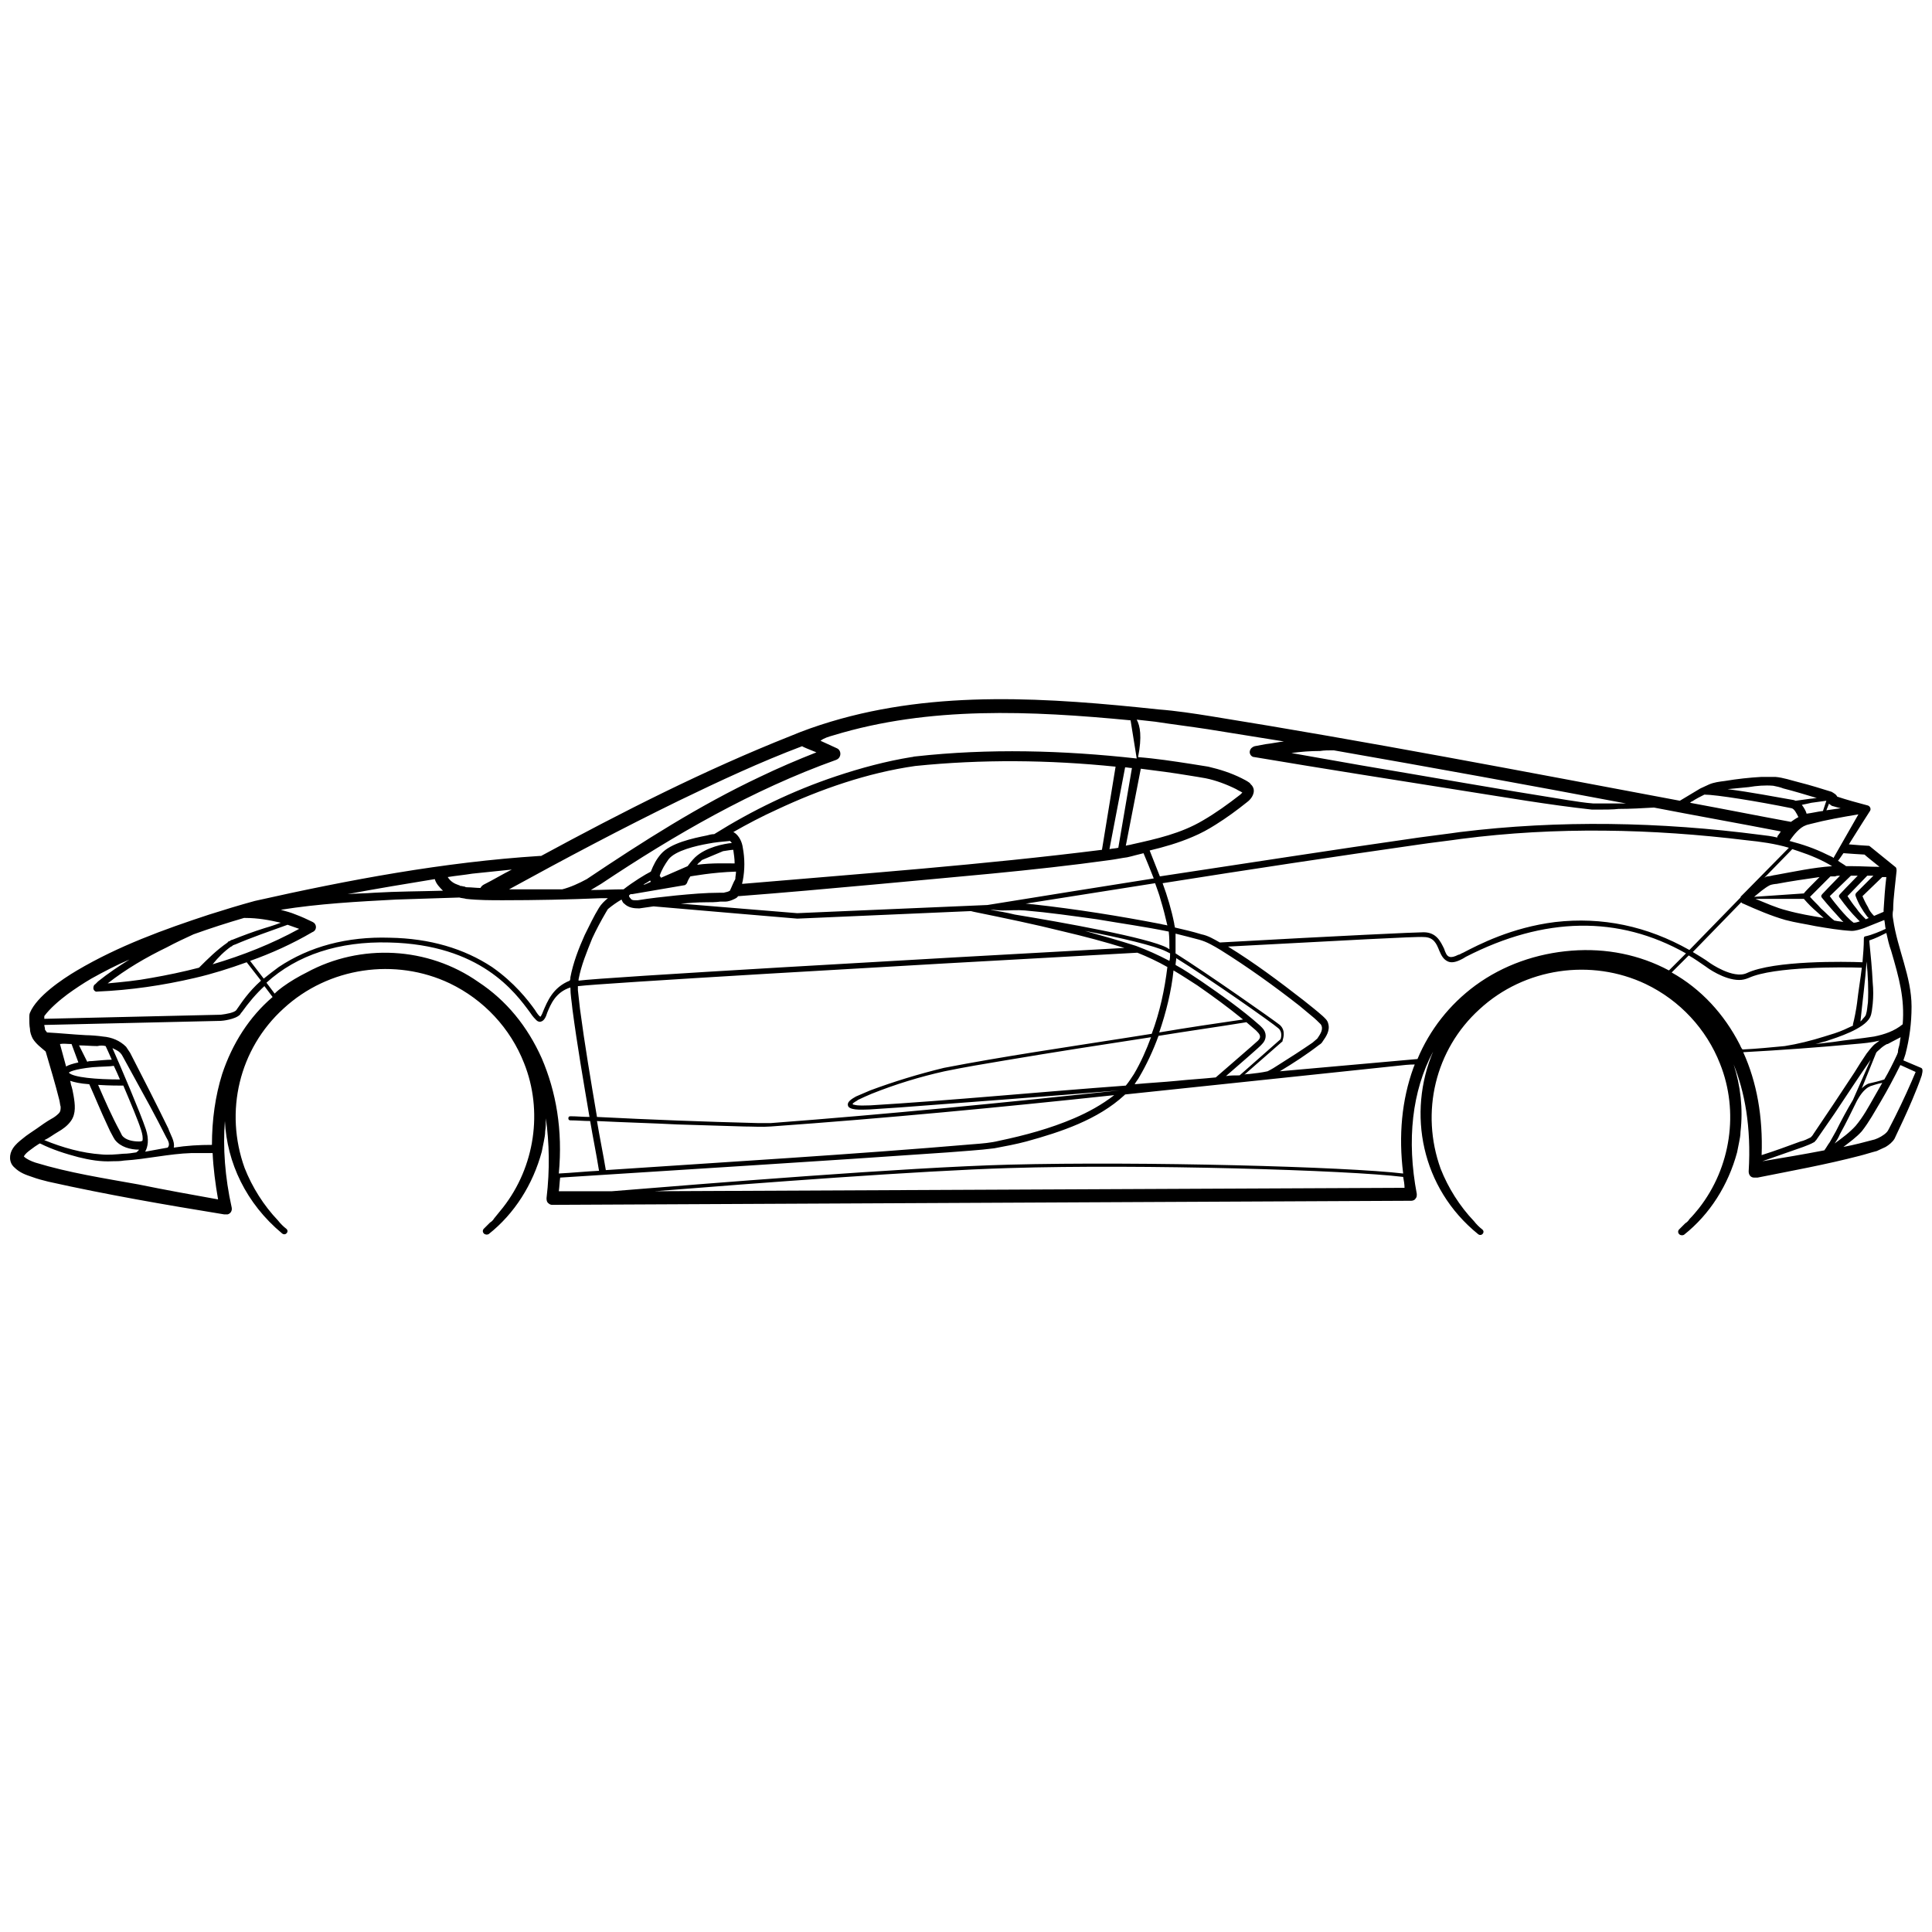 <?xml version="1.0" encoding="utf-8"?>
<!-- Generator: Adobe Illustrator 27.4.1, SVG Export Plug-In . SVG Version: 6.00 Build 0)  -->
<svg version="1.1" id="Layer_1" xmlns="http://www.w3.org/2000/svg" xmlns:xlink="http://www.w3.org/1999/xlink" x="0px" y="0px"
	 viewBox="0 0 283.5 283.5" style="enable-background:new 0 0 283.5 283.5;" xml:space="preserve">
<style type="text/css">
	.st0{fill:#0E020F;}
	.st1{fill:#191519;}
</style>
<path d="M281.9,156.7c0,0-2.1-0.9-2.6-1.1c0.1-0.3,0.2-0.6,0.3-0.9c0.6-2.3,0.9-4.6,0.9-7c0-4.4-2.1-8.5-2.7-12.8
	c-0.1-0.5-0.1-0.9,0-1.4c0-1,0.1-1.9,0.2-2.9c0.1-0.9,0.2-1.9,0.3-2.8c0-0.2,0-0.5-0.2-0.6l-3.7-3c-0.1-0.1-0.2-0.1-0.4-0.1
	c0,0-1.7-0.1-2.7-0.2c1.3-2.1,3.1-4.9,3.1-4.9c0.2-0.3,0-0.7-0.3-0.8c0,0,0,0,0,0c-1.5-0.4-3-0.8-4.5-1.3c0,0,0,0,0,0c0,0,0,0,0,0
	c0,0,0,0,0,0c-0.1-0.2-0.3-0.4-0.5-0.5c-0.1-0.1-0.2-0.1-0.3-0.2c-1.6-0.5-3.2-1-4.8-1.4c-1.2-0.3-2.3-0.7-3.5-0.8c-0.7,0-1.3,0-2,0
	c-1.8,0.1-3.6,0.3-5.4,0.6c-0.8,0.1-1.6,0.2-2.3,0.5c-0.4,0.2-0.9,0.4-1.3,0.6c-1,0.6-2,1.2-3,1.8c-22.9-4.3-45.8-8.7-68.8-12.4
	c-2.5-0.4-5.1-0.8-7.7-1c-16-1.7-32.5-2.9-48.1,1.8c-2,0.6-4,1.3-5.9,2.1c-12.6,5-24.6,11.1-36.6,17.6c-0.1,0-0.1,0-0.2,0
	c-14.1,0.9-28,3.5-41.8,6.6c-2.2,0.6-4.5,1.3-6.7,2c-6.7,2.2-13.3,4.6-19.4,8.2c-2.2,1.3-5.9,3.8-6.9,6.2c-0.1,0.2-0.1,0.5-0.1,0.7
	c0,0.6,0,1.2,0.1,1.7c0,0.5,0.2,1,0.4,1.4c0.5,0.8,1.2,1.3,1.9,1.9c0.7,2.4,1.4,4.7,2,7.1c0.1,0.4,0.1,0.7,0.2,1c0,0.4,0,0.7-0.3,1
	c-0.3,0.3-0.7,0.6-1.1,0.8c-0.7,0.4-1.4,0.9-2.1,1.4c-0.7,0.5-1.4,0.9-2.1,1.5c-0.5,0.4-1,0.8-1.4,1.4c-0.6,0.9-0.6,2.1,0.2,2.8
	c0.8,0.8,1.7,1.1,2.6,1.4c0.8,0.3,1.6,0.5,2.4,0.7c8.5,1.9,17.2,3.4,25.8,4.8c0.1,0,0.1,0,0.2,0c0,0,0.1,0,0.1,0c0.1,0,0.1,0,0.2,0
	c0.4-0.1,0.7-0.5,0.6-1c-1-4.5-1.3-8.8-1-12.7c0.3,6.1,3.1,12.1,8.4,16.5c0.5,0.4,1.1-0.3,0.6-0.7c-0.4-0.3-0.9-0.8-1.2-1.2
	c-2.1-2.2-3.8-4.9-4.9-7.7c-3-8.3-0.8-17.5,5.7-23.4c6.6-6.1,16.4-7.5,24.4-3.7c5,2.4,8.9,6.6,10.9,11.7c2.8,7,1.6,15.2-3.1,21.2
	c-0.4,0.5-0.9,1.1-1.3,1.6c-0.1,0.2-0.4,0.5-0.6,0.6c-0.2,0.2-0.7,0.7-0.9,0.9c-0.2,0.2-0.2,0.5,0,0.7c0.2,0.2,0.5,0.2,0.7,0.1
	c3.8-3,6.5-7.3,7.8-12.1c0.1-0.4,0.2-1.1,0.3-1.5c0.1-0.5,0.2-1,0.2-1.5c0.1-0.6,0.1-1.3,0.1-1.9c0.5,3.6,0.6,7.5,0.1,11.7
	c0,0.2,0,0.5,0.2,0.7c0.2,0.2,0.4,0.3,0.6,0.3c0,0,0,0,0,0l126.1-0.6c0.2,0,0.5-0.1,0.6-0.3c0.2-0.2,0.2-0.4,0.2-0.7
	c-1.5-7.9-0.7-15.1,2.4-20.9c-3.8,9-1.8,20,6.6,26.8c0.5,0.4,1.1-0.3,0.6-0.7c-0.4-0.3-0.9-0.8-1.2-1.2c-2.1-2.2-3.8-4.9-4.9-7.7
	c-3-8.3-0.8-17.5,5.7-23.4c6.6-6.1,16.4-7.5,24.4-3.7c5,2.4,8.9,6.6,10.9,11.7c2.8,7,1.6,15.2-3.1,21.2c-0.4,0.5-0.9,1.1-1.4,1.6
	c-0.1,0.2-0.4,0.5-0.6,0.6c-0.2,0.2-0.7,0.7-0.9,0.9c-0.2,0.2-0.2,0.5,0,0.7c0.2,0.2,0.5,0.2,0.7,0.1c3.8-3,6.5-7.3,7.8-12.1
	c0.1-0.4,0.2-1.1,0.3-1.5c0.1-0.5,0.2-1,0.2-1.5c0.4-3.4,0-6.8-1-9.9c1.6,4,2.6,9.1,2.2,15.7c0,0.5,0.3,0.9,0.8,0.9
	c0.1,0,0.1,0,0.2,0c0.1,0,0.2,0,0.3,0c5-1,10-1.9,15-3.2c0.8-0.2,1.7-0.5,2.5-0.7c0.4-0.2,0.9-0.4,1.3-0.6c0.5-0.3,1-0.7,1.3-1.2
	c0.9-1.9,1.8-3.8,2.6-5.7c0.5-1.2,1-2.4,1.4-3.6C282.2,157,282.1,156.8,281.9,156.7z M258.6,170.4c2-0.7,4-1.4,6-2.1
	c0.5-0.2,1.1-0.4,1.6-0.7c0,0,0.1,0,0.1-0.1c0,0,0.1-0.1,0.1-0.1l0.1-0.1l0,0c0.9-1.3,1.8-2.6,2.7-3.9c1.2-1.8,3.9-5.9,5.3-7.9
	l-2.6,5.9c-0.9,1.5-1.7,3-2.5,4.6c-0.3,0.5-0.6,1.1-0.9,1.6c-0.3,0.4-0.5,0.8-0.8,1.2C264.6,169.4,261.6,169.9,258.6,170.4
	C258.6,170.4,258.6,170.4,258.6,170.4z M270,166.4c0.9-1.6,1.7-3.3,2.5-4.9c0.4-0.7,0.9-1.5,1.7-2c0.1,0,0.1,0,0.2-0.1
	c0.3-0.1,1.2-0.4,1.8-0.5c-0.4,0.7-0.8,1.4-1.2,2.1c-0.8,1.4-1.6,2.9-2.7,4.2c-0.9,1-2,1.8-3.1,2.6
	C269.5,167.4,269.8,166.9,270,166.4z M276.5,158.4c-0.6,0.2-1.8,0.5-2.3,0.6c-0.3,0.1-0.7,0.4-1,0.7l2.1-5.2
	c0.1-0.2,0.3-0.3,0.5-0.5c0.3-0.3,0.7-0.6,1.1-0.8c0,0,0.1,0,0.1,0c0,0,1.1-0.6,1.9-1c-0.1,0.4-0.1,0.8-0.2,1.2
	c-0.1,0.3-0.2,0.7-0.2,1c0,0.1-0.1,0.2-0.1,0.3C277.8,156,277.2,157.2,276.5,158.4z M279.2,150.3c-1.2,1-2.7,1.5-4.2,1.8
	c-1.9,0.3-4.1,0.5-6,0.8c-0.9,0.1-1.7,0.2-2.6,0.3c0.5-0.1,1-0.3,1.5-0.4c1.8-0.6,5.6-1.8,6.5-3.5c0.3-0.6,0.3-1.3,0.4-2
	c0.1-1,0.1-2.1,0-3.1c-0.1-2.1-0.3-4.1-0.5-6.1c0,0,0-0.1,0-0.1c0.9-0.3,1.7-0.7,2.5-1.1c0.2,0.9,0.4,1.8,0.7,2.6
	C278.7,143.6,279.5,146.5,279.2,150.3z M255.3,153.3c-2.3-4.5-5.7-8.2-10-10.6l2.5-2.5c0.9,0.5,1.7,1.1,2.6,1.7
	c0.1,0.1,2.6,1.9,4.8,1.9c0.5,0,0.9-0.1,1.4-0.3c3.7-1.7,13.9-1.6,16.6-1.5c-0.2,1.7-0.5,3.4-0.7,5.2c-0.1,0.8-0.4,2.4-0.6,3.1
	c0,0.1,0,0.2,0,0.2c-0.4,0.2-0.9,0.4-1.3,0.6c-0.9,0.4-1.9,0.7-2.9,1c-1.9,0.6-3.9,1.1-5.8,1.4c-2.1,0.2-4.1,0.4-6.2,0.5
	C255.5,153.8,255.4,153.5,255.3,153.3z M88.9,171.7c-0.4-2.4-0.9-4.8-1.3-7.2c3.9,0.2,7.9,0.3,11.8,0.5c3.3,0.1,6.5,0.2,9.8,0.3
	c1.3,0,2.6,0.1,3.9,0c16.8-1.2,33.6-2.8,50.4-4.6c-1.8,1.4-3.8,2.5-5.9,3.4c-3.5,1.5-7.2,2.5-11,3.3c-1.2,0.3-2.5,0.4-3.8,0.5
	C125.2,169.4,106.8,170.5,88.9,171.7z M113.1,164.8c-0.7,0-1.3,0-1.9,0c-7.9-0.2-15.8-0.5-23.6-0.9c-0.9-5.3-1.8-10.6-2.5-15.9
	c-0.1-0.9-0.2-1.8-0.3-2.7c0-0.2,0-0.4,0-0.6c0,0,0.1,0,0.1,0c3-0.4,43.5-2.8,82-4.9c1.5,0.6,3,1.3,4.4,2.1
	c-0.4,3.3-1.1,6.6-2.3,9.8c-1.3,0.2-2.5,0.4-3.8,0.6c-8.9,1.4-17.9,2.7-26.7,4.4c-3.7,0.9-7.3,2-10.8,3.3c-0.7,0.3-1.4,0.6-2.1,0.9
	c-0.5,0.3-1.5,0.8-1.1,1.5c0.5,0.6,2.4,0.4,3.1,0.4c1.5-0.1,3-0.2,4.5-0.3c10.6-0.8,21.4-1.6,32.2-2.5c0,0,0,0,0,0
	C147.4,161.8,130.3,163.5,113.1,164.8z M79.7,148.4c-0.1,0.3-0.3,0.7-0.4,0.8c0,0,0,0,0,0c-0.2-0.1-0.5-0.5-0.8-1
	c-1-1.4-3-4-6.3-6.3c-4.1-2.7-9.1-4.2-15-4.3c-6.3-0.2-11.8,1.3-16.3,4.3c-0.8,0.6-1.6,1.2-2.2,1.7l-2-2.6c3.1-1.1,6.2-2.5,9.1-4.2
	l0.2-0.1c0.5-0.3,0.5-1.1-0.1-1.4c-0.8-0.4-1.7-0.8-2.5-1.1c-0.7-0.3-1.5-0.5-2.2-0.7c5.6-0.9,11.3-1.2,16.9-1.5
	c3.1-0.1,6.2-0.2,9.3-0.3c0.3,0.1,0.7,0.1,1,0.2c1.8,0.2,3.6,0.2,5.4,0.2c4.8,0,9.6-0.1,14.4-0.3c0.3,0,0.6,0,1,0
	c-0.5,0.4-1,0.9-1.3,1.4c-0.8,1.3-1.4,2.6-2.1,4c-0.9,2-1.7,4.1-2.1,6.2c0,0.2,0,0.3-0.1,0.5C81.1,144.9,80.3,147,79.7,148.4z
	 M28.4,137.1c2.5-0.9,5-1.7,7.4-2.4c0.1,0,0.2,0,0.2,0c1.8,0,3.5,0.3,5.2,0.7c-1,0.4-2.4,0.8-2.4,0.8c-1.6,0.5-3.2,1.1-4.7,1.7
	c-0.1,0-0.3,0.1-0.4,0.2c-0.1,0-0.3,0.1-0.3,0.2c-1.6,1.1-2.9,2.4-4.2,3.7c-2.3,0.6-4.7,1.1-7,1.5c-2.1,0.4-4.2,0.6-6.4,0.8
	c2.7-2.1,5.6-3.8,8.7-5.3C25.8,138.3,27.1,137.7,28.4,137.1z M63.8,129c0.2,0.7,0.7,1.2,1.2,1.7c-3.4,0.1-6.7,0.1-10.1,0.3
	c-1.3,0.1-2.6,0.1-3.9,0.2C55.3,130.4,59.5,129.7,63.8,129z M96.8,128.5c0.3-0.9,0.8-1.7,1.3-2.4c1-1.3,4.1-2,5.8-2.3
	c1-0.2,2.1-0.3,3.2-0.4c0,0,0.1,0,0.1,0.1c0.1,0.1,0.1,0.1,0.2,0.2c-1.1,0.1-3.8,0.6-5.4,2.1c-0.5,0.5-0.8,0.9-1.1,1.3l-3.9,1.7
	L96.8,128.5z M265,121.1c0.2-0.1,0.4-0.1,0.7-0.2c2.3-0.6,4.6-1,7-1.4l-3.6,6.3c0,0,0,0.1,0,0.1c-0.3-0.2-0.6-0.3-1-0.5
	c-1.8-0.9-3.6-1.5-5.5-2C263.2,122.5,264.1,121.4,265,121.1z M268,117.5l-0.5,1.5c-0.8,0.1-1.6,0.3-2.4,0.4
	c-0.1-0.4-0.4-0.9-0.7-1.3c0.5-0.1,1-0.2,1.4-0.3C266.5,117.7,267.3,117.6,268,117.5z M276.5,135c0.1,0.4,0.1,0.9,0.2,1.3
	c-0.4,0.2-0.9,0.4-1.4,0.6c-0.5,0.2-1.1,0.4-1.6,0.5c-0.1,0-0.2,0.1-0.2,0.3c0,1.2-0.1,2.3-0.2,3.5c-2.5-0.1-13-0.3-17,1.6
	c-2,0.9-5.4-1.5-5.4-1.5c-0.8-0.6-1.7-1.1-2.5-1.6l7.1-7.3c0.1,0.1,0.2,0.2,0.3,0.2c2,0.9,4.1,1.8,6.2,2.4c1.5,0.4,3,0.6,4.4,0.9
	c1.8,0.3,3.5,0.6,5.3,0.7c0.6,0,1.2-0.2,1.8-0.4C274.5,135.8,275.5,135.4,276.5,135C276.5,135,276.5,135,276.5,135z M273.9,141.1
	c0.2,2,0.3,4,0.2,6c-0.1,0.6-0.1,1.2-0.3,1.8c-0.1,0.3-0.4,0.5-0.6,0.8c-0.1,0.1-0.1,0.1-0.2,0.2C273.3,146.9,273.7,144,273.9,141.1
	z M270,128.5c-1,1-2.6,2.7-2.6,2.7c-0.2,0.2-0.2,0.4,0,0.6c0.9,1.1,1.9,2.2,2.9,3.3c0.1,0.1,0.1,0.1,0.2,0.2
	c-0.4-0.1-0.8-0.1-1.2-0.2c0,0,0,0-0.1,0c-0.7-0.5-1.3-1.2-2-1.8c-0.5-0.6-1.1-1.1-1.6-1.7l3-3c0.2,0,0.5,0,0.7,0
	C269.5,128.5,269.7,128.5,270,128.5z M264.7,131.9c0.6,0.7,1.2,1.3,1.9,1.9c0.3,0.3,0.7,0.6,1,0.9c-1.8-0.3-3.6-0.6-5.4-1.1
	c-1.6-0.4-3.1-1.1-4.6-1.7L264.7,131.9z M264.7,131.1l-7.3,0.5c0.4-0.3,0.7-0.6,1.1-0.9c0.4-0.3,0.8-0.6,1.2-0.8
	c0.2-0.1,0.8-0.2,1-0.2c2.1-0.4,4.2-0.7,6.3-1C266,129.7,264.8,130.9,264.7,131.1z M276.8,128.7c-0.2,1.6-0.3,3.2-0.4,4.8
	c0,0.1,0,0.2,0,0.3c-0.5,0.2-0.9,0.4-1.4,0.6c-0.4-0.4-0.7-0.8-0.9-1.3c-0.3-0.5-0.6-1.1-0.8-1.6l2.9-2.8
	C276.4,128.7,276.6,128.7,276.8,128.7z M272.4,131c-0.1,0.1-0.2,0.3-0.1,0.5c0.4,1.1,1,2.1,1.7,3c0.1,0.1,0.1,0.1,0.2,0.2
	c-0.1,0.1-0.3,0.1-0.4,0.2c-0.5-0.5-1-1-1.4-1.6c-0.5-0.6-0.9-1.2-1.3-1.8l2.9-3c0.3,0,0.6,0,0.9,0C273.7,129.7,272.4,131,272.4,131
	z M270,131.2c-0.2,0.2-0.2,0.4,0,0.6c0.8,1.1,1.6,2.1,2.6,3.1c0.1,0.1,0.2,0.2,0.3,0.3c-0.3,0.1-0.6,0.2-0.9,0.2c0,0,0,0,0,0
	c-0.7-0.5-1.4-1.3-2-2c-0.5-0.6-1-1.2-1.5-1.9l3.1-3c0.1,0,0.2,0,0.3,0c0.2,0,0.5,0,0.7,0C271.5,129.6,270,131.2,270,131.2z
	 M268.9,127.1c-2.9,0.2-5.6,0.8-8.4,1.3c-0.2,0-0.8,0.2-1.1,0.2c-0.2,0-0.3,0.1-0.5,0.2l4.1-4.2c0.3,0.1,0.6,0.2,0.9,0.3
	c1.8,0.6,3.5,1.3,5.1,2.3C269,127.1,269,127.1,268.9,127.1z M262.5,124.4L256,131c-0.2,0.2-0.3,0.3-0.5,0.5c0,0-0.1,0.1-0.1,0.2
	l-7.5,7.7c-6.2-3.5-12.8-4.9-19.7-4.1c-6.4,0.8-11.2,3.3-13.5,4.5c-0.3,0.1-0.5,0.3-0.7,0.3c-0.6,0.3-1,0.4-1.3,0.3
	c-0.4-0.1-0.6-0.6-0.8-1.2c-0.5-1-1.1-2.4-3-2.4c-1.1,0-12,0.5-29.9,1.5c-0.9-0.5-1.7-1-2.7-1.2c-1.3-0.4-2.6-0.7-3.9-1
	c0-0.2-0.1-0.4-0.1-0.6c-0.4-2-1-4-1.7-5.9c12.6-2,25.2-3.9,37.8-5.7c1.3-0.2,4.7-0.6,6-0.8c13.9-1.8,28-1.5,41.9,0.2
	C258.3,123.5,260.5,123.8,262.5,124.4z M127.7,162.2c-0.8,0-1.7,0.1-2.4-0.1c-0.1,0-0.1,0-0.2-0.1c0.2-0.3,0.6-0.4,0.8-0.6
	c0.6-0.3,1.3-0.6,2-0.9c3.5-1.4,7.1-2.5,10.7-3.3c2.9-0.6,5.9-1.1,8.9-1.6c7.1-1.2,14.2-2.3,21.4-3.4c-0.7,1.9-1.5,3.7-2.5,5.4
	c-0.4,0.6-0.7,1.1-1.2,1.7C152.9,160.2,139.4,161.5,127.7,162.2z M167.2,158c1-1.7,2-3.8,2.8-6c4.3-0.7,8.6-1.3,12.9-2
	c0.5,0.4,0.9,0.8,1.4,1.2c0.5,0.5,0.9,0.9,0.3,1.5c-0.3,0.3-5.4,4.7-6.2,5.4c-1.9,0.2-3.8,0.3-5.7,0.5c-2,0.2-4.1,0.3-6.2,0.5
	C166.7,158.7,167,158.4,167.2,158z M107.1,130.7C107.1,130.7,107.1,130.7,107.1,130.7c-0.3,0.2-0.6,0.2-0.9,0.3c0,0-0.1,0-0.1,0
	l-0.5,0c-2.1,0-4.3,0.2-6.4,0.4c-1.9,0.2-3.8,0.4-5.6,0.7c-0.1,0-0.4,0-0.5,0c-0.3,0-0.5-0.1-0.6-0.3c-0.1-0.1-0.2-0.2-0.2-0.4
	c0.1-0.1,0.2-0.2,0.3-0.2c0,0,0.1,0,0.1,0c0,0,0.1,0,0.1,0l7.6-1.3c0.2,0,0.3-0.2,0.4-0.3c0,0,0.1-0.4,0.5-1c0.1,0,3.2-0.6,6.7-0.7
	c0,0.4-0.1,0.7-0.1,1.1C107.6,129.5,107.4,130.1,107.1,130.7z M103,126.2l3.1-1.3c0.7-0.1,1.2-0.2,1.5-0.2c0.1,0.7,0.2,1.3,0.2,2
	c-0.9,0-3.4-0.1-5.5,0.2c0.1-0.1,0.2-0.3,0.4-0.4C102.8,126.4,102.9,126.3,103,126.2z M91.2,132c0.1,0.2,0.2,0.5,0.4,0.6
	c0.6,0.6,1.4,0.7,2.2,0.7c0.7-0.1,1.4-0.2,2.1-0.3c4.5,0.4,21.1,1.8,21.1,1.8c0,0,18.2-0.8,25.3-1.1c0,0,0,0,0,0l0.2,0l0.4,0.1
	c4.4,0.9,8.8,1.8,13.2,2.9c3,0.7,6,1.5,8.9,2.4c-31,1.7-76.4,4.3-80.1,4.8c0-0.1,0-0.1,0-0.2c0.4-2.1,1.2-4,2-6
	c0.6-1.3,1.3-2.6,2-3.8c0.1-0.2,0.2-0.3,0.3-0.5C89.8,132.9,90.5,132.4,91.2,132z M147.1,133.6c1.1,0,2.2-0.1,3.3,0
	c3.5,0.3,7,0.8,10.6,1.3c3.5,0.6,7.1,1.1,10.5,1.8c0.1,0.9,0.1,1.7,0.1,2.6c-0.1-0.1-0.2-0.1-0.3-0.2c-2.7-1.5-15.7-3.8-22.4-4.9
	c-1.2-0.3-2.4-0.5-3.6-0.7c0,0,0.1,0,0.1,0C145.9,133.5,146.5,133.6,147.1,133.6z M166.7,138.8c-2.5-0.8-5-1.5-7.5-2.2
	c5.3,1,10.3,2.2,11.9,3c0.2,0.1,0.4,0.2,0.6,0.3c0,0.4,0,0.7-0.1,1.1C169.9,140.1,168.3,139.4,166.7,138.8z M179.9,157.9
	c1.7-1.5,5-4.3,5.3-4.7c0.7-0.7,0.7-1.7,0-2.4c-0.1-0.1-0.2-0.2-0.3-0.3c-2.7-2.4-5.7-4.5-8.6-6.5c-1.2-0.8-2.5-1.7-3.8-2.4
	c0-0.3,0.1-0.7,0.1-1c4.7,2.9,14.1,9.5,15,10.3c0.6,0.5,0.4,1.4,0.3,1.6l-6,5.3C181.2,157.8,180.5,157.8,179.9,157.9z M175.7,144.6
	c2.3,1.6,4.5,3.2,6.7,5c-4.1,0.6-8.2,1.2-12.3,1.9c1-2.9,1.8-6.1,2.1-9.1C173.4,143.1,174.6,143.9,175.7,144.6z M186,157.2
	c-0.9,0.2-1.8,0.3-2.7,0.4c-0.2,0-0.5,0-0.7,0.1l5.6-4.9l0-0.1c0-0.1,0.6-1.4-0.4-2.3c-1-0.8-10.7-7.6-15.3-10.5c0-1,0-2,0-2.9
	c1.2,0.3,2.4,0.6,3.5,0.9c1.1,0.3,2.1,0.9,3.1,1.5c4,2.5,7.9,5.3,11.6,8.2c0.6,0.5,1.2,1,1.8,1.5c0.5,0.4,0.9,0.8,1.3,1.2
	c0.5,0.7-0.1,1.5-0.5,2.1l0,0c0,0,0,0,0,0c0,0,0,0,0,0c-0.2,0.2-0.5,0.4-0.7,0.6c-1.6,1.1-3.3,2.2-4.9,3.2
	C187.1,156.6,186.6,156.9,186,157.2z M170.3,132c0.4,1.3,0.7,2.5,1,3.8c-0.3-0.1-0.6-0.1-0.9-0.2c-6.2-1.2-12.5-2.2-18.8-2.9
	c-0.4,0-0.7-0.1-1.1-0.1c6.3-1,12.7-2,19-3C169.8,130.5,170.1,131.2,170.3,132z M144.9,132.8c0.1,0-28.1,1.2-27.9,1.2l-17.1-1.4
	c1.2-0.1,2.4-0.2,3.7-0.2c0.7,0,1.4,0,2.1-0.1c0.1,0,0.6,0,0.7,0c0.5,0,1-0.2,1.4-0.4c0.2-0.1,0.4-0.2,0.5-0.4c0,0,0,0,0.1,0
	c6.6-0.5,13.2-1.1,19.8-1.7c11.6-1.1,23.2-2,34.7-3.6c0.8-0.1,1.7-0.3,2.5-0.4c0.4-0.1,0.9-0.2,1.2-0.3c0.4-0.1,0.8-0.2,1.2-0.3
	c0.5,1.2,1,2.4,1.5,3.7C161.1,130.2,152.9,131.5,144.9,132.8z M166.1,123.9c-0.3,0.1-0.6,0.1-0.9,0.2l2.2-11.3
	c2.4,0.3,4.7,0.6,7.1,1c0.7,0.1,1.8,0.3,2.4,0.4c1.5,0.3,3.1,0.9,4.5,1.6c0.3,0.2,0.6,0.3,0.9,0.5c-0.1,0.1-0.2,0.2-0.3,0.3
	c-1.8,1.4-3.6,2.7-5.5,3.8C173.3,122.3,169.7,123.1,166.1,123.9z M164.1,124.4c-0.4,0.1-0.8,0.1-1.3,0.2l2.3-12c0.3,0,0.7,0.1,1,0.1
	L164.1,124.4z M161.7,124.7c-17.5,2.2-35.2,3.5-52.8,5c0-0.2,0.1-0.4,0.1-0.5c0.3-1.6,0.3-3.2,0-4.8c-0.1-0.8-0.5-1.7-1.2-2.2
	c-0.1,0-0.1-0.1-0.2-0.1c2.1-1.2,4.2-2.3,6.4-3.3c6.4-3,13.3-5.4,20.3-6.4c9.8-1,19.6-0.9,29.4,0.1L161.7,124.7z M94.6,129.8l-0.2,0
	c0.4-0.2,0.7-0.4,1-0.6l0.1,0.2L94.6,129.8z M33.9,138.9c0.1,0,0.2-0.1,0.3-0.2c0.1,0,0.2-0.1,0.3-0.1c2.3-1,5.2-2,7.7-2.9
	c0.6,0.2,1.1,0.4,1.7,0.6c-4,2.2-8.3,3.9-12.7,5.2C32,140.5,32.9,139.6,33.9,138.9z M208,155.4c-6.7,0.6-13.5,1.2-20.2,1.8
	c2-1.2,4-2.5,5.8-3.9c0.2-0.1,0.4-0.3,0.5-0.5c0.5-0.7,1.1-1.6,0.8-2.6c-0.1-0.5-0.5-0.8-0.8-1.1c-0.9-0.8-1.8-1.5-2.8-2.3
	c-3.6-2.8-7.2-5.5-11.1-7.9c17-0.9,27.7-1.5,28.7-1.4c1.5,0,1.9,1,2.3,2c0.3,0.7,0.6,1.3,1.3,1.6c0.5,0.2,1.1,0.1,1.9-0.3
	c0.2-0.1,0.4-0.2,0.7-0.4c11.5-5.9,22.4-6.1,32.3-0.5l-2.5,2.5c-4.3-2.3-9.2-3.3-14.3-2.9c-5.1,0.4-10,2.1-14.1,5.1
	C212.7,147.4,209.8,151.1,208,155.4z M270.6,125.2c0,0,2.7,0.2,3,0.2c0.2,0.2,1.2,1,2.2,1.8c-1.4,0-2.7-0.1-4.1-0.1
	c-0.2,0-0.5,0-0.8,0c-0.4-0.3-0.8-0.5-1.2-0.8c0,0,0,0,0.1-0.1c0,0,0.3-0.4,0.7-1C270.5,125.2,270.5,125.2,270.6,125.2z
	 M269.5,116.9C269.5,116.9,269.5,116.9,269.5,116.9C269.5,116.9,269.5,116.9,269.5,116.9C269.5,116.9,269.5,116.9,269.5,116.9z
	 M269.5,116.9C269.5,116.9,269.5,116.9,269.5,116.9C269.5,116.9,269.5,116.9,269.5,116.9z M270.1,118.6c-0.7,0.1-1.4,0.2-2.1,0.3
	c0.1-0.3,0.3-0.7,0.4-1c0,0.1,0.1,0.1,0.2,0.2c0.1,0.1,0.3,0.2,0.4,0.2C269.3,118.4,269.7,118.5,270.1,118.6z M260.2,115.3
	c0.5,0.1,1,0.2,1.5,0.4c1.6,0.4,3.2,0.9,4.9,1.4c-0.3,0-0.6,0.1-0.9,0.1c-0.7,0.1-1.5,0.2-2.2,0.3c-0.1,0-0.2-0.1-0.3-0.1l0,0
	c-2.3-0.4-6.5-1.2-9.7-1.6c1-0.1,2.1-0.2,3.1-0.3C257.8,115.3,259,115.2,260.2,115.3z M248.3,117.6c0.6-0.4,1.2-0.7,1.8-1
	c1.7,0,7.9,1,12.8,2l0,0c0.4,0.1,0.7,0.7,1,1.3c-0.4,0.2-0.8,0.5-1.1,0.7c-4.9-0.9-9.9-1.9-14.8-2.8
	C248.1,117.7,248.2,117.6,248.3,117.6z M195.7,110.1c14.3,2.5,28.6,5.1,42.9,7.8c-1,0-2,0-2.9,0c-0.6,0-1.3,0-1.9,0
	c-1.3-0.1-2.5-0.3-3.8-0.5c-10.1-1.6-20.2-3.4-30.3-5.1c-3.4-0.6-6.8-1.2-10.2-1.8c1.4-0.2,2.8-0.3,4.2-0.3
	C194.3,110.1,195,110.1,195.7,110.1z M177.2,107c3.7,0.6,7.5,1.2,11.2,1.8c-0.9,0.1-1.8,0.3-2.7,0.4l-1.6,0.3
	c-0.3,0.1-0.6,0.3-0.7,0.7c-0.1,0.4,0.2,0.9,0.7,0.9c10.1,1.7,20.3,3.3,30.4,4.9c6.4,1,12.7,2.1,19.1,2.8c0.1,0,0.4,0,0.5,0l0.5,0
	c0.7,0,2.2,0,2.9-0.1c1.7,0,3.5-0.1,5.2-0.2c6.2,1.2,12.4,2.3,18.6,3.5c0,0.1-0.1,0.1-0.1,0.2c-0.1,0.1-0.2,0.3-0.3,0.4
	c-0.1,0.1-0.1,0.2-0.1,0.3c-0.8-0.2-1.6-0.3-2.5-0.4c-14.6-1.9-29.5-2.2-44.1-0.4c-1.3,0.2-4.6,0.6-6,0.8c-12.6,1.8-25.4,3.8-38,5.7
	c-0.5-1.3-1-2.5-1.5-3.8c2.1-0.5,4.2-1.1,6.3-2c1.2-0.5,2.3-1.1,3.4-1.8c1.6-1,3.1-2.1,4.6-3.3c0.7-0.5,1.3-1.5,0.8-2.3
	c-0.1-0.2-0.3-0.3-0.4-0.5c-0.4-0.3-0.8-0.5-1.2-0.7c-1.6-0.8-3.2-1.3-4.9-1.7c-0.7-0.1-1.8-0.3-2.5-0.4c-2.6-0.4-5.2-0.8-7.8-1
	c0.6-3,0.3-4.6-0.2-5.5c0.9,0.1,1.8,0.2,2.7,0.3C172.1,106.3,174.6,106.6,177.2,107z M122.3,107.9c14.1-4.3,29-3.6,43.6-2.2l0.9,5.6
	c-10.8-1.2-21.7-1.5-32.5-0.3c-0.2,0-0.4,0.1-0.6,0.1c-3.7,0.6-7.4,1.6-11,2.8c-6.3,2.1-12.3,5-17.9,8.5c-0.4,0-0.7,0.1-1.1,0.2
	c-2,0.4-5.3,1.1-6.7,2.7c-0.7,0.8-1.1,1.6-1.5,2.6c-0.8,0.4-2.6,1.5-4,2.6c-1.6,0-3.2,0.1-4.8,0.1c0.5-0.3,1-0.6,1.5-0.9
	c10.8-7.2,22.2-13.8,34.5-18.2c0.8-0.3,0.8-1.4,0.1-1.7c0,0-1.3-0.6-2.4-1.1C120.9,108.3,121.6,108.1,122.3,107.9z M117.7,109.5
	c0.1,0.1,1.1,0.5,2.1,0.9c-2.8,1.1-5.6,2.3-8.3,3.6c-8.9,4.2-17.2,9.5-25.4,15c-1.1,0.6-2.4,1.2-3.6,1.5c-2.6,0-5.2,0-7.8,0
	c8.2-4.5,16.5-8.9,24.9-13C105.6,114.6,111.6,111.8,117.7,109.5z M75.1,127.6c-1.4,0.7-2.7,1.5-4.1,2.2c-0.2,0.1-0.4,0.3-0.5,0.5
	c-0.6,0-1.3-0.1-1.9-0.1c-0.1,0-0.3,0-0.4-0.1c-0.2,0-0.4-0.1-0.6-0.1c-0.1,0-0.1,0-0.2-0.1c-0.1,0-0.3-0.1-0.3-0.1
	c-0.6-0.2-1.1-0.6-1.4-1.1c1.2-0.2,2.4-0.3,3.6-0.5C71.3,128,73.2,127.8,75.1,127.6z M9.9,145.9c1.1-0.8,2.3-1.6,3.5-2.3
	c1.8-1,3.7-2,5.6-2.8c-1.6,1-3.1,2-4.6,3.2c-0.1,0.1-0.2,0.2-0.3,0.3l-0.1,0.1c-0.2,0.1-0.3,0.3-0.3,0.6c0,0.3,0.3,0.6,0.6,0.5
	c4.8-0.2,9.6-0.9,14.3-2c2.6-0.6,5.1-1.4,7.6-2.3l2.1,2.7c-1.9,1.7-2.9,3.3-3.4,4c-0.1,0.1-0.2,0.3-0.2,0.3
	c-0.3,0.4-1.5,0.6-2.3,0.7l-25.9,0.6c0-0.1,0-0.2,0-0.4C7.3,148,8.7,146.8,9.9,145.9z M24.6,168.4c-1.1,0.2-2.2,0.4-3.3,0.6
	c0.4-0.7,0.6-1.8,0.1-3.3c-0.8-2.4-3.7-9.2-4.9-11.9c0.2,0.1,0.4,0.2,0.6,0.3c0.4,0.2,0.7,0.5,0.9,0.9c1.3,2.4,2.7,4.9,4,7.3
	c0.8,1.5,1.6,3,2.4,4.6C24.7,167.4,25,168,24.6,168.4z M20.4,167.5c-0.9,0-2-0.2-2.5-0.9c-0.1-0.2-0.2-0.4-0.3-0.6
	c-1.2-2.2-2.2-4.5-3.2-6.8c0,0,0.1,0,0.1,0c1.5,0.1,3,0.1,3.6,0.1c1.1,2.6,2.2,5.2,2.6,6.5c0.2,0.6,0.3,1.2,0.2,1.6
	C20.7,167.5,20.5,167.5,20.4,167.5z M10.1,157.4c0.1-0.1,0.7-0.5,3.5-0.8c1.3-0.1,2.6-0.1,3.1-0.2c0.3,0.6,0.6,1.3,0.9,2
	C14.2,158.4,10.7,158.1,10.1,157.4C10.1,157.4,10.1,157.4,10.1,157.4z M15.5,153.5c0.2,0.4,0.5,1.1,0.9,2c-0.7,0-1.7,0.1-2.9,0.2
	c-0.2,0-0.5,0-0.7,0.1l-1.2-2.4c0.9,0,1.8,0.1,2.7,0.1C14.7,153.4,15.1,153.4,15.5,153.5z M10.5,153.2l1,2.7
	c-0.9,0.2-1.5,0.4-1.8,0.6c-0.3-1.1-0.6-2.2-0.9-3.3C9.3,153.1,9.9,153.2,10.5,153.2z M8.5,166.1c0.7-0.4,1.4-0.9,1.9-1.6
	c0.8-1.1,0.6-2.5,0.4-3.7c-0.1-0.6-0.2-1.1-0.4-1.7c0-0.2-0.1-0.4-0.1-0.5c0.6,0.2,1.4,0.4,2.8,0.5c0.9,2,1.7,4,2.6,5.9
	c0.3,0.7,0.6,1.3,1,2c0.1,0.1,0.1,0.2,0.2,0.3c0.8,1,2.2,1.4,3.5,1.4c-0.1,0.2-0.3,0.3-0.4,0.4c-0.6,0.1-1.3,0.2-1.9,0.2
	c-1.1,0.1-2.2,0.2-3.2,0.1c-2.9-0.2-5.7-1-8.4-2.1C7.2,167,7.8,166.5,8.5,166.1z M3.5,169.7C3.5,169.7,3.5,169.7,3.5,169.7
	C3.5,169.7,3.5,169.7,3.5,169.7z M5.2,170.6c-0.6-0.2-1.3-0.5-1.7-0.9c0,0,0,0,0,0c0.2-0.4,0.6-0.7,1-1c0.4-0.3,0.8-0.6,1.3-0.9
	c0,0,0,0,0.1,0c1.8,0.9,3.7,1.5,5.6,2c1.6,0.4,3.3,0.7,5,0.6c0.6,0,1.1,0,1.7-0.1c3.3-0.2,6.6-1,9.9-1.1c1,0,2,0,3.1,0
	c0.1,2.2,0.4,4.5,0.8,6.8c-3.9-0.7-7.8-1.4-11.7-2.2C15.3,172.9,10.1,172.1,5.2,170.6z M32.6,157.6c-1,3.2-1.5,6.7-1.5,10.4
	c-1.9,0-3.7,0.1-5.6,0.4c0.2-0.9-0.5-1.9-0.8-2.8c-1.8-3.7-3.8-7.6-5.6-11.1c-0.2-0.3-0.4-0.6-0.6-0.9c-0.9-0.9-2.1-1.4-3.4-1.5
	c-0.6-0.1-1.9-0.2-2.5-0.2c-1.9-0.1-3.8-0.3-5.7-0.4c-0.1-0.1-0.2-0.3-0.3-0.4c0-0.1,0,0,0-0.1c0-0.2-0.1-0.4-0.1-0.6l25.9-0.6l0,0
	c0.2,0,2.1-0.2,2.8-0.9c0.1-0.1,0.1-0.2,0.3-0.4c1-1.4,2.1-2.7,3.3-3.8l1.2,1.6C36.6,149.2,34.1,153.1,32.6,157.6z M79.5,155.3
	c-2.1-4.7-5.2-8.5-9.3-11.2c-7.4-5.2-17.3-5.7-25.2-1.4c-1.2,0.6-2.4,1.3-3.5,2.1c-0.4,0.3-0.8,0.6-1.2,1l-1.2-1.6
	c4.5-4.1,10.7-6.1,18-5.9c13.4,0.3,18.5,7.3,20.7,10.3c0.4,0.6,0.7,0.9,0.9,1.1c0.2,0.2,0.5,0.3,0.7,0.2c0.4-0.1,0.7-0.6,0.9-1.3
	c0.5-1.2,1.2-3,3.4-3.7c0,1.1,0.2,2.1,0.3,3.2c0.7,5.3,1.6,10.5,2.5,15.8c-0.9,0-1.9-0.1-2.8-0.1c-0.2,0-0.3,0.1-0.3,0.3
	c0,0.2,0.1,0.3,0.3,0.3c1,0,1.9,0.1,2.9,0.1c0.4,2.4,0.9,4.8,1.3,7.3c-2,0.1-3.9,0.3-5.9,0.4C82.6,165.8,81.6,160.2,79.5,155.3z
	 M96.1,174.8c15-1.2,38.7-3,52-3.4c19.6-0.6,49.7,0.3,57.8,1.3c0.1,0.5,0.2,1.1,0.2,1.6L96.1,174.8z M205.9,172.2
	c-8.4-1-38.2-1.8-57.8-1.3c-15.3,0.4-44.7,2.8-58.3,3.9l-7.8,0c0.1-0.7,0.1-1.3,0.2-2c18.6-1.2,38.3-2.4,56.9-3.7
	c2.3-0.2,4.5-0.3,6.8-0.6c1.6-0.3,3.2-0.6,4.7-1c5.1-1.4,10.5-3.2,14.4-6.8c0,0,0,0,0.1-0.1c13.3-1.4,26.6-2.8,39.9-4.2
	c0.9-0.1,1.7-0.2,2.6-0.2c-0.1,0.2-0.1,0.3-0.2,0.5C205.7,161.4,205.2,166.6,205.9,172.2z M255.8,154.4c5.5-0.3,11-0.7,16.4-1.2
	c1.2-0.1,2.4-0.2,3.6-0.5c-0.3,0.2-0.5,0.4-0.8,0.6c-0.4,0.4-0.8,0.9-1.1,1.3c-0.6,0.9-1.2,1.8-1.8,2.8c-1.5,2.3-4.5,6.8-6,9
	c-0.1,0.2-0.3,0.4-0.4,0.5c-0.4,0.2-1,0.5-1.5,0.6c-1.9,0.7-3.8,1.4-5.7,2C258.7,163.9,257.8,158.8,255.8,154.4z M280.5,158.7
	c-1,2.3-2.1,4.6-3.3,6.9c-0.1,0.2-0.2,0.4-0.4,0.6c-0.4,0.4-1.1,0.8-1.7,1c-1.5,0.4-3,0.8-4.6,1.1c0.9-0.7,1.9-1.4,2.7-2.3
	c1.1-1.4,1.9-2.9,2.8-4.4c1-1.7,1.9-3.4,2.8-5.2c0,0,0-0.1,0.1-0.1l2.2,1C280.9,157.8,280.7,158.2,280.5,158.7z"/>
</svg>
